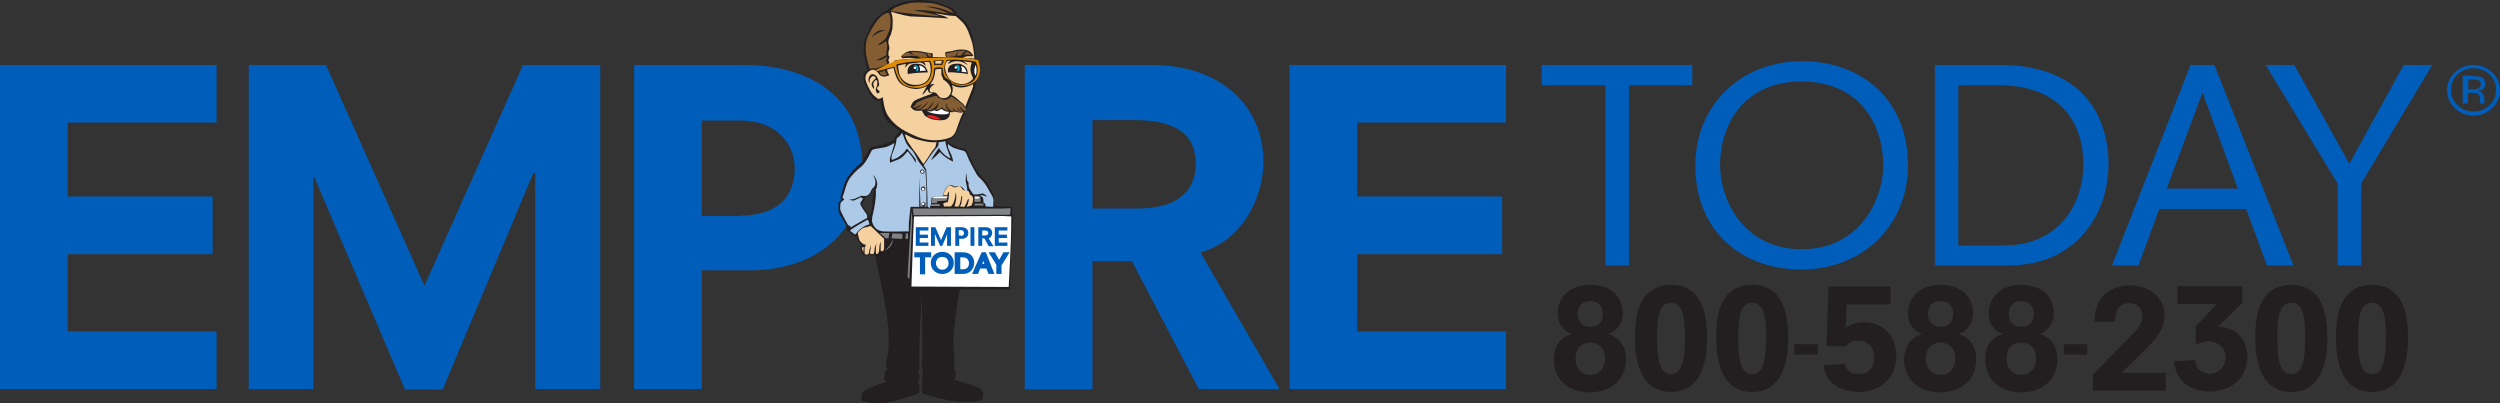 <svg version="1.1" xmlns="http://www.w3.org/2000/svg" xmlns:xlink="http://www.w3.org/1999/xlink" width="413.751" height="66.763" viewBox="0,0,413.751,66.763"><rect x="0" y="0" width="413.751" height="66.763" fill="#333333" stroke="none"/><g transform="translate(-33.124,-146.618)"><g data-paper-data="{&quot;isPaintingLayer&quot;:true}" fill-rule="nonzero" stroke-linecap="butt" stroke-linejoin="miter" stroke-miterlimit="10" stroke-dasharray="" stroke-dashoffset="0" style="mix-blend-mode: normal"><path d="M138.071,157.366h18.317c8.835,0 19.466,3.846 19.466,17.033c0,12.362 -9.625,16.964 -18.604,16.964h-7.973v19.643h-11.206zM155.526,182.297c7.399,0 9.123,-4.258 9.123,-7.83c0,-3.64 -2.586,-7.898 -9.051,-7.898h-6.321v15.797h6.249zM33.124,157.366h35.844v9.547h-24.638v12.225h23.992v9.547h-23.992v12.775h24.638v9.547h-35.844zM121.549,175.223h-0.144l-15.013,35.851h-6.249l-15.013,-35.164h-0.144v35.096h-10.703v-53.639h12.786l16.306,36.538l16.306,-36.538h12.786v53.639h-10.775v-35.783zM220.462,189.852h-6.537v21.222h-11.206v-53.708h20.975c11.78,0 18.533,7.074 18.533,16.003c0,5.632 -3.232,12.981 -10.416,15.041l13.073,22.596h-13.361zM221.396,181.129c7.686,0 9.625,-3.915 9.625,-7.349c0,-3.846 -1.939,-7.28 -9.985,-7.28h-7.111v14.629zM246.537,157.366h35.844v9.547h-24.638v12.225h23.992v9.547h-23.992v12.775h24.638v9.547h-35.844zM298.758,160.731h-10.487v-3.365h24.926v3.365h-10.487v29.807h-3.879v-29.807zM331.298,156.748c10.2,0 17.599,6.593 17.599,17.239c0,10.027 -7.614,17.239 -17.599,17.239c-10.2,0 -17.599,-6.593 -17.599,-17.239c0,-10.027 7.614,-17.239 17.599,-17.239zM331.298,160.113c-9.625,0 -13.504,7.143 -13.504,13.873c0,5.494 3.735,13.873 13.504,13.873c9.769,0 13.504,-8.379 13.504,-13.873c0,-6.731 -3.879,-13.873 -13.504,-13.873zM364.125,157.366c13.792,0 17.958,8.654 17.958,16.415c0,8.31 -5.387,16.758 -16.449,16.758h-12.283v-33.173zM357.23,187.242h7.614c8.835,0 13.073,-6.662 13.073,-13.461c0,-6.662 -3.663,-13.049 -14.007,-13.049h-6.68zM395.66,157.366h3.951l13.073,33.173h-4.382l-3.448,-9.341h-14.366l-3.448,9.341h-4.382zM397.671,162.036h-0.072l-5.89,15.797h11.78zM420.011,177.008l-11.924,-19.643h4.741l9.123,16.346l8.979,-16.346h4.741l-11.78,19.643v13.53h-3.879z" fill="#005db9" stroke="none" stroke-width="1"/><path d="M176.573,181.61c0.215,0.206 0.431,1.03 0.431,1.03c0,0 0.359,-1.099 0.431,-1.58c0.144,-0.481 0.072,-1.03 0.144,-1.923c0.144,-0.962 0.287,-1.374 0.287,-1.374c0,0 -0.215,0.137 -0.287,0.343c-0.072,0.137 -0.503,0.618 -0.575,0.824c-0.072,0.206 -0.79,0.343 -0.79,0.343c0,0 0.072,0.137 0,0.343c-0.072,0.206 -0.144,0.275 -0.144,0.275c0,0 -0.431,0.412 -0.215,0.755c0,0 0.431,0.824 0.718,0.962zM171.903,180.099l0.503,-0.412l-0.215,-0.343l0.575,-1.992c0.503,-1.992 3.017,-3.915 3.017,-3.915l1.365,-2.404c0,0 1.006,-0.206 2.083,-0.481c1.077,-0.275 1.868,-0.824 1.868,-0.824l0.072,-0.343c0,0 0.144,-0.275 0.431,-0.481c0.287,-0.275 0.359,-0.618 0.359,-0.618c0,0 -0.287,-0.206 -1.652,-1.305c-1.365,-1.168 -1.437,-3.777 -1.437,-3.777l-0.503,0.069c-0.503,0.069 -1.077,-0.618 -2.011,-2.541c-0.934,-1.923 0.359,-2.541 0.359,-2.541c0,0 -0.215,-0.755 -0.575,-2.404c-0.359,-1.648 0.144,-2.885 1.077,-4.808c0.934,-1.923 2.945,-2.816 2.945,-2.816c0,0 0.718,-0.893 3.376,-1.374c2.658,-0.481 4.741,0.137 6.393,0.824c1.652,0.618 1.508,1.442 1.508,1.442c0.503,0.206 1.868,1.168 2.442,3.022c0.575,1.854 0.718,4.19 0.718,4.19l0.359,0.069c0,0 0.503,1.236 0.431,2.129c-0.072,0.893 -0.862,1.786 -0.862,1.786c0,0 0.072,0.343 0,0.824c-0.072,0.481 -0.503,1.305 -0.79,1.992c-0.287,0.687 -0.431,1.099 -0.431,1.099l-0.431,0.893c0,0 -0.431,1.099 -0.718,1.786c-0.287,0.755 -0.79,1.786 -1.006,2.198c-0.287,0.481 -1.437,0.893 -1.437,0.893c0,0 0.646,0.481 1.006,0.618c0.359,0.137 0.79,0.412 1.077,0.481c0.287,0.069 0.862,0.137 1.077,0.206c0.215,0.069 0.287,0.481 0.431,0.755c0.144,0.206 0.575,1.236 1.006,2.06c0.431,0.824 1.293,1.923 1.724,2.266c0.431,0.412 0.646,0.962 1.293,2.129c0.646,1.168 0.287,2.266 0.287,2.266l2.945,0.137c0,0 0.144,0.549 0.072,0.893c0,0.343 0.144,0.755 0.144,0.755c0,0 -0.215,3.571 -0.287,5.7c-0.072,2.198 -0.215,6.319 -0.215,6.319h-8.189c0,0 0,-0.481 -0.359,1.374c-0.359,1.786 -0.503,3.571 -0.718,5.563c-0.215,1.992 0,3.365 0.072,3.983c0.072,0.549 -0.072,2.266 -0.072,2.266l0.287,0.137c0,0 -0.072,0.549 0,0.962c0.144,0.412 -0.215,0.549 -0.215,0.549v0.137c0,0 2.945,0.824 3.879,1.236c0.934,0.412 0.934,1.099 0.862,1.374c-0.072,0.275 -0.144,0.618 -0.144,0.618c0,0 0,0.412 -2.945,0.412c-2.873,0 -6.968,-1.374 -6.968,-1.374l-0.144,-0.962c0,0 0.072,-0.137 0.144,-0.481c0.072,-0.275 -0.072,-0.481 -0.072,-0.481l0.072,-1.374c0,0 0.072,-0.275 0.144,-0.481c0,-0.206 -0.215,-0.549 -0.215,-0.549c0,0 0,-1.236 0.072,-2.335c0,-1.099 -0.072,-9.89 -0.072,-9.89c0,0 -0.287,4.808 -0.359,7.349c0,2.473 -0.144,3.983 -0.072,4.602c0.072,0.618 -0.072,0.824 -0.144,1.03c-0.144,0.206 0.215,0.412 0.215,0.412l-0.072,1.099l-0.215,0.069c0,0 0.144,0.481 0.215,0.824c0.072,0.343 -0.072,1.099 -0.072,1.099c0,0 -2.442,0.962 -5.1,1.511c-2.658,0.549 -4.382,-0.343 -4.382,-0.343c0,0 -0.072,-0.549 0.072,-1.03c0.144,-0.549 1.077,-0.962 2.011,-1.305c0.862,-0.343 2.083,-0.755 2.083,-0.755l-0.431,-0.275l0.215,-1.648h0.359c0,0 -0.072,-0.275 -0.215,-0.481c-0.072,-0.206 0,-0.962 0.144,-1.648c0.144,-0.687 0.503,-2.06 0.072,-5.838c-0.431,-3.846 -2.083,-11.058 -2.083,-11.058c0,0 -0.287,0.069 -0.503,0.069c-0.215,0 -0.431,-0.206 -0.431,-0.206l-0.144,0.137c0,0 -0.215,0.137 -0.575,0.069c-0.287,0 -0.431,-0.412 -0.431,-0.412c0,0 -0.144,-0.069 -0.287,-0.549c-0.144,-0.481 0.215,-0.687 0.215,-0.687c0,0 -0.215,-0.137 -0.431,-0.481c-0.215,-0.275 -0.359,-0.549 -0.359,-0.755c0,-0.206 -0.072,-0.412 -0.072,-0.412l-0.359,0.137l-1.365,-1.099l0.144,-0.412c0,0 -0.934,-1.648 -1.293,-2.266c-0.287,-0.618 -0.072,-1.992 -0.144,-1.854z" fill="#231f20" stroke="none" stroke-width="1"/><path d="M181.888,159.083c0.359,0.824 1.149,2.06 2.873,1.786c1.652,-0.206 2.299,-0.893 2.514,-2.129c0.287,-1.236 -0.215,-2.06 -0.215,-2.06c0,0 -1.006,0.069 -2.658,0.137c-1.652,0.069 -2.945,0.481 -2.945,0.481c0,0 0.072,1.03 0.431,1.786M187.706,156.954v0.412h1.365l0.144,-0.412c0.072,-0.206 0.144,-0.343 0.144,-0.343c0,0 -1.077,-0.069 -1.796,0.069c0,0 0.072,0.069 0.144,0.275zM189.502,158.671c0.215,0.687 0.79,1.168 1.077,1.374c0.215,0.206 0.646,0.618 1.796,0.618c1.149,-0.069 2.083,-0.481 2.442,-1.648c0.359,-1.168 -0.215,-2.198 -0.215,-2.198c0,0 -1.077,-0.206 -2.299,-0.275c-1.221,-0.137 -2.514,0 -2.514,0c0,0 -0.215,0.549 -0.287,0.755c-0.072,0.206 -0.215,0.755 0,1.374zM179.661,157.366c0.503,-0.206 1.508,-0.687 1.508,-0.687c0,0 0.862,-0.206 2.227,-0.275c1.365,-0.069 2.73,-0.206 3.807,-0.206c1.149,0 2.299,-0.137 3.879,-0.069c1.58,0.069 1.796,0.069 2.801,0.206c0.934,0.137 1.149,0.206 1.149,0.206c0,0 0.359,1.305 0.287,1.854c-0.072,0.549 -0.287,1.374 -1.006,1.854c-0.718,0.481 -1.868,0.687 -2.514,0.549c-0.646,-0.137 -1.149,-0.412 -1.149,-0.412c0,0 -0.144,-0.412 -0.431,-0.549c-0.215,-0.137 -0.575,-0.275 -0.646,-0.412c-0.144,-0.137 -0.287,-0.481 -0.359,-0.824c-0.072,-0.343 -0.072,-0.755 -0.072,-0.755c0,0 -0.287,-0.069 -0.646,-0.069c-0.359,0 -0.79,0.137 -0.79,0.137c0,0 0,1.648 -0.718,2.404c-0.718,0.824 -2.083,1.03 -3.376,0.687c-1.293,-0.275 -1.796,-1.305 -2.011,-1.923c-0.287,-0.618 -0.431,-1.442 -0.431,-1.442l-2.873,0.755l-0.215,-0.206c0,0 1.006,-0.412 1.58,-0.824z" fill="#de8b05" stroke="none" stroke-width="1"/><path d="M194.602,157.366c0,0 0.144,0.412 0.144,0.893c0,0.481 -0.144,0.893 -0.144,0.893c0,0 -0.287,-0.412 -0.215,-0.755c-0.072,-0.343 0.215,-1.03 0.215,-1.03M193.094,158.602c0,0 -0.287,-0.069 -0.431,-0.069c-0.144,0 -0.431,-0.069 -0.431,-0.069c0,0 0.144,-0.275 0.072,-0.481l-0.144,-0.412c0,0 0.646,-0.069 0.934,1.03" fill="#ffffff" stroke="none" stroke-width="1"/><path d="M191.226,157.434h0.503c0,0 0.215,0.069 0.215,0.481c0,0.412 -0.215,0.481 -0.215,0.481h-0.287c0,0 0.215,-0.275 0.144,-0.481c0,-0.206 -0.359,-0.481 -0.359,-0.481" fill="#00b3e3" stroke="none" stroke-width="1"/><path d="M191.083,157.778c0,-0.069 0.144,-0.137 0.215,-0.206c0.072,0 0.215,0.137 0.215,0.206c0,0.137 -0.072,0.206 -0.215,0.206c-0.072,0 -0.215,-0.137 -0.215,-0.206M186.342,158.327c-0.575,-0.069 -1.006,0.069 -1.006,0.069c0,0 0.072,-0.137 0.072,-0.412c-0.072,-0.343 -0.215,-0.481 -0.215,-0.481c0,0 0.144,-0.069 0.287,0c0.215,0.069 0.215,0.069 0.503,0.275c0.287,0.206 0.359,0.549 0.359,0.549" fill="#ffffff" stroke="none" stroke-width="1"/><path d="M184.33,157.503c0,0 0.072,-0.069 0.287,-0.069c0.215,0 0.359,0.069 0.431,0.275c0.072,0.206 0.072,0.343 0.072,0.481c-0.072,0.137 -0.072,0.206 -0.072,0.206h-0.359c0,0 0.144,-0.206 0.144,-0.412c0,-0.206 -0.144,-0.412 -0.287,-0.412c-0.144,-0.069 -0.215,-0.069 -0.215,-0.069" fill="#00b3e3" stroke="none" stroke-width="1"/><path d="M184.33,157.847c0,-0.137 0.072,-0.206 0.215,-0.206c0.144,0 0.215,0.137 0.215,0.206c0,0.137 -0.072,0.206 -0.215,0.206c-0.144,0 -0.215,-0.137 -0.215,-0.206" fill="#ffffff" stroke="none" stroke-width="1"/><path d="M190.939,148.781c0,0 -0.287,-0.069 -0.503,-0.137c-0.287,-0.137 -0.79,-0.412 -1.868,-0.687c-1.149,-0.275 -2.299,-0.275 -2.299,-0.275c0,0 0.646,0.137 1.868,0.412c1.221,0.275 2.011,0.824 2.011,0.824c0,0 -0.215,-0.069 -0.718,-0.137c-0.503,-0.137 -1.508,-0.206 -2.73,-0.412c-1.221,-0.137 -2.37,-0.069 -2.37,-0.069c0,0 1.293,0.275 2.442,0.481c1.149,0.206 2.011,0.549 2.011,0.549c0,0 -0.862,-0.069 -1.796,-0.137c-0.934,-0.069 -2.945,-0.275 -4.597,-0.481c-1.724,-0.206 -1.868,-0.275 -1.868,-0.275c0,0 0.287,-0.206 0.431,-0.343c0.144,-0.137 0.359,-0.275 0.79,-0.412c0.431,-0.137 0.646,-0.275 1.58,-0.481c0.575,-0.137 1.58,-0.206 2.873,-0.137c1.293,0 1.939,0.206 3.232,0.687c1.293,0.412 1.508,1.03 1.508,1.03M179.661,151.597c0,0 -0.862,-0.069 -1.293,0.206c-0.431,0.275 -0.575,0.412 -0.718,0.618c-0.144,0.206 -0.215,0.343 -0.215,0.343c0,0 0.646,-0.549 1.149,-0.755c0.431,-0.206 1.077,-0.412 1.077,-0.412zM177.004,152.146c0.575,-1.168 1.293,-2.198 1.724,-2.61c0.431,-0.412 0.934,-0.755 1.437,-0.824c0,0 0.359,0.343 0.359,1.511c0,1.168 -0.287,1.58 -0.431,1.923c-0.144,0.343 -0.287,0.824 -0.575,1.03c-0.287,0.206 -1.149,0.893 -1.149,0.893c0,0 0.359,0 0.718,-0.206c0.359,-0.206 0.646,-0.481 0.646,-0.481c0,0 0.215,0.412 0.215,0.893c0,0.481 -0.144,0.893 -0.144,0.893c0,0 0.144,0.412 -0.072,0.618c-0.215,0.206 -1.652,0.824 -1.652,0.824c0,0 0.718,0 1.149,-0.206c0.431,-0.206 0.718,-0.481 0.718,-0.481c0,0 0,0.206 -0.072,0.412c-0.072,0.137 -0.215,0.412 -0.072,0.481c0.144,0.069 0.215,0.343 0,0.481c-0.215,0.137 -1.796,0.687 -1.796,0.687c0,0 -0.215,-0.069 -0.431,-0.069c-0.215,0 -0.503,0.137 -0.503,0.137c0,0 -0.503,-1.442 -0.646,-2.61c-0.072,-1.168 -0.072,-2.129 0.575,-3.297zM192.591,155.717c0,0 0.215,-0.206 0.287,-0.343c0.144,-0.137 0.359,-0.206 0.359,-0.206c0,0 0.359,0.275 0.503,0.343l0.215,0.206c0,0 -0.503,-0.069 -0.718,-0.069c-0.215,0 -0.646,0.069 -0.646,0.069M193.022,155.099c0,0 -0.503,-0.137 -1.221,-0.069c-0.718,0.069 -1.724,0.412 -2.083,0.412c0,0 -0.072,0.137 0,0.343c0.072,0.206 0.144,0.275 0.144,0.275l1.365,-0.137c0,0 0.215,-0.343 0.287,-0.481c0.072,-0.137 0.359,-0.275 0.359,-0.275c0,0 -0.215,0.206 -0.287,0.343c-0.072,0.206 -0.072,0.343 -0.072,0.343h0.144c0.215,0 0.575,-0.069 0.575,-0.069c0,0 0.144,-0.275 0.287,-0.412c0.144,-0.137 0.503,-0.275 0.503,-0.275M187.204,155.511l-0.718,-0.137c0,0 0.144,0.275 0.215,0.343c0.072,0.069 0.144,0.275 0.144,0.275h0.359v-0.481M185.48,156.198l1.149,-0.069c-0.072,-0.206 -0.215,-0.618 -0.503,-0.687c-0.359,-0.137 -1.221,-0.206 -1.221,-0.206l-1.149,-0.069c0,0 0.072,0 0.215,0.137c0.215,0.069 0.215,0.343 0.215,0.343c0,0 -0.431,-0.137 -0.646,-0.275c-0.144,-0.137 -0.287,0 -0.503,0.069c-0.215,0.069 -0.646,0.412 -0.646,0.412l0.072,0.137c0,0 0.287,0 0.646,-0.069c0.359,-0.069 0.575,-0.069 1.293,-0.069c0.718,0 1.077,0.343 1.077,0.343M179.589,158.259c0,0 -0.144,0 -0.431,0.206c-0.359,0 -0.431,0.137 -0.431,0.137c0,0 0.072,0.206 0.144,0.343c0.072,0.069 0.215,0.137 0.431,0.137c0.215,0 0.646,-0.069 0.646,-0.069c0,0 -0.072,-0.137 -0.215,-0.343c-0.144,-0.206 -0.144,-0.412 -0.144,-0.412M184.546,164.096c0.072,-0.137 0,-0.412 0.718,-0.687c0.718,-0.343 1.006,-0.481 1.796,-0.687c0.79,-0.206 1.149,-0.343 1.221,-0.137c0.072,0.137 0.215,0.275 0.215,0.275l0.144,-0.069c0,0 0.287,0.275 0.862,0.343c0.575,0 1.077,-0.549 1.077,-0.549c0,0 0.359,0.206 0.718,0.481c0.359,0.275 0.862,0.549 1.221,0.962c0.359,0.412 0.575,0.755 0.575,0.755c-0.287,0.206 -0.215,0.206 -0.646,0c-0.215,-0.137 -0.359,-0.481 -0.359,-0.481c0,0 -0.215,0.206 0.072,0.481c0.287,0.343 0.503,0.343 0.503,0.343h-0.215c-0.215,0 -0.144,0 -0.431,-0.137c-0.287,-0.137 -0.359,-0.618 -0.359,-0.618c0,0 -0.144,0.206 0,0.412c0.144,0.206 0.503,0.343 0.503,0.343h-0.215c-0.215,0 -0.287,0 -0.575,-0.137c-0.287,-0.137 -0.575,-0.481 -0.575,-0.481c0,0 0,0.069 0.072,0.275c0.144,0.206 0.287,0.343 0.287,0.343c0,0 -0.144,0 -0.359,-0.069c-0.215,0 -0.359,-0.206 -0.646,-0.412c-0.287,-0.206 -0.431,-0.893 -0.431,-0.893c0,0 -0.072,0.069 -0.072,0.206c0,0.069 0,0.206 0.144,0.481c0.072,0.343 0.503,0.618 0.503,0.618l-0.215,-0.069c-0.215,-0.069 -0.431,-0.137 -0.646,-0.275c-0.287,-0.137 -0.431,-0.343 -0.431,-0.343c0,0 -0.144,0.137 -0.431,0.343c-0.287,0.137 -0.718,0.069 -0.718,0.069c0,0 0.287,-0.206 0.431,-0.481c0.144,-0.275 0.144,-0.824 0.144,-0.824c0,0 -0.144,0.343 -0.287,0.618c-0.215,0.206 -0.287,0.343 -0.718,0.618c-0.431,0.275 -0.934,0.137 -0.934,0.137c0,0 0.359,-0.137 0.718,-0.549c0.359,-0.481 0.431,-0.962 0.431,-0.962c0,0 -0.359,0.549 -0.575,0.824c-0.215,0.275 -0.503,0.481 -0.79,0.549c-0.359,0.137 -0.79,0 -0.79,0c0,0 0.287,-0.137 0.718,-0.549c0.431,-0.412 0.503,-0.755 0.503,-0.755c0,0 -0.144,0.206 -0.287,0.343c-0.144,0.137 -0.431,0.412 -0.646,0.549c-0.144,0.206 -0.215,0.275 -0.575,0.343c-0.359,0.069 -0.503,0 -0.503,0c0,0 0.359,-0.206 0.575,-0.343c0.215,-0.069 0.503,-0.481 0.503,-0.481c0,0 -0.144,0.137 -0.503,0.275c-0.359,0.137 -0.646,0.343 -0.646,0.343c-0.431,-0.069 -0.431,-0.206 -0.431,-0.206c0,0 0.072,-0.069 0.359,-0.137z" fill="#845d32" stroke="none" stroke-width="1"/><path d="M190.149,165.127v0.206c-0.072,0.069 -0.144,0.275 -1.437,0.206c-1.293,-0.069 -2.155,-0.481 -2.155,-0.481h0.575c0.287,0 0.575,-0.206 0.575,-0.206c0,0 0.072,0.069 0.359,0.137c0.287,0.069 0.862,-0.343 0.862,-0.343c0,0 0.072,0.069 0.431,0.275c0.359,0.206 0.79,0.206 0.79,0.206" fill="#ffffff" stroke="none" stroke-width="1"/><path d="M188.784,166.363c0,0 -0.431,0.069 -1.365,-0.137c-0.934,-0.206 -0.862,-0.549 -0.862,-0.549h0.431c0.359,0 0.503,0 1.006,0.206c0.503,0.137 0.79,0.481 0.79,0.481" fill="#ed1c24" stroke="none" stroke-width="1"/><path d="M185.551,175.017c0,-0.137 0.144,-0.206 0.215,-0.206c0.144,0 0.215,0.069 0.215,0.206c0,0.137 -0.072,0.206 -0.215,0.206c-0.144,0 -0.215,-0.069 -0.215,-0.206M185.695,177.901c0,-0.137 0.072,-0.275 0.215,-0.206c0.072,0 0.215,0.069 0.215,0.206c0,0.137 -0.072,0.206 -0.215,0.206c-0.144,0 -0.215,-0.069 -0.215,-0.206M185.695,180.374c0,-0.069 0.144,-0.206 0.215,-0.206c0.144,0 0.215,0.069 0.215,0.206c0,0.137 -0.072,0.206 -0.215,0.206c-0.144,0 -0.215,-0.069 -0.215,-0.206" fill="#ffffff" stroke="none" stroke-width="1"/><path d="M195.392,180.03h-1.006v-1.03c0,0 0.503,0 0.718,0.069c0.215,0.069 0.287,0.206 0.287,0.412c0.072,0.206 0,0.549 0,0.549M189.933,179.069c0,0 -0.072,0.549 -0.144,0.687l-0.072,0.069c0,0 -0.934,0.069 -1.149,0.069c-0.215,0 -0.287,-0.069 -0.359,0.137c0,0.137 -0.072,0.206 -0.072,0.206h-0.862v-0.549c0,-0.275 0,-0.549 0.431,-0.618h2.227" fill="#808285" stroke="none" stroke-width="1"/><path d="M189.718,179.412h-1.652c-0.287,0 -0.503,0 -0.503,-0.137c0,-0.137 0.287,-0.137 0.503,-0.137h1.868l-0.072,0.206h-0.144M194.459,179.206h0.575c0.215,0 0.215,0.069 0.215,0.137c0,0.069 -0.072,0.069 -0.287,0.137h-0.503v-0.275" fill="#ffffff" stroke="none" stroke-width="1"/><path d="M188.64,180.717c0,0 0.144,-0.343 -0.215,-0.343c-0.287,0 -1.365,0.069 -1.365,0.069v0.275h1.58M195.895,180.648c0,0 0.072,-0.343 -0.144,-0.343h-1.149c-0.072,0 -0.215,0 -0.215,0.137v0.206h1.508M200.349,181.061c0,0 0.072,0.343 0,0.618c-0.072,0.275 0,0.481 0,0.481l-16.018,0.069l-0.144,-1.099h15.013M183.971,181.473l0.144,1.442l-0.503,9.89l-0.287,-0.343l0.646,-10.989M183.397,185.25v0.893h-0.431l0.072,-0.893h0.359M182.463,185.319v0.824l-1.796,-0.069l0.144,-0.824l1.652,0.069M180.308,185.181l-0.144,0.893h-0.431l-1.006,-0.893h1.58M180.882,186.28c0,0 -0.431,1.099 -1.293,1.786c0,0 0.575,-0.206 0.934,-0.755c0.431,-0.618 0.359,-1.03 0.359,-1.03" fill="#808285" stroke="none" stroke-width="1"/><path d="M200.493,182.434c0,0 0,3.159 -0.144,5.975c-0.144,2.816 -0.287,5.7 -0.287,5.7l-16.09,-0.069c0,0 0.215,-6.456 0.287,-8.585c0.072,-2.129 0.144,-3.022 0.144,-3.022l14.582,-0.069" fill="#ffffff" stroke="none" stroke-width="1"/><path d="M176.716,182.984c0,0 0.144,0.137 0.215,0.412c0.072,0.275 0.072,0.343 0.072,0.343c0,0 -0.646,0.206 -1.077,0.481c-0.359,0.275 -0.575,0.412 -0.862,0.755c-0.287,0.343 -0.431,0.481 -0.431,0.481l-0.862,-0.687c0,0 0.934,-0.687 1.58,-1.03c0.646,-0.343 0.934,-0.549 1.077,-0.618l0.287,-0.137" fill="#acc9e8" stroke="none" stroke-width="1"/><path d="M186.485,180.786h-1.006l-0.215,-4.739v4.808h-1.437c0,0 -0.144,0.962 -0.215,1.923c-0.144,0.962 -0.072,2.129 -0.072,2.129c0,0 -3.807,0.069 -4.31,0c-0.503,-0.069 -1.006,-0.275 -1.221,-0.549c-0.287,-0.343 -0.575,-0.755 -0.575,-1.374c0,-0.549 0.359,-1.511 0.503,-2.747c0.215,-1.236 0.144,-2.335 0.144,-2.335c0,0 0.144,0.069 0.215,-0.755c0.072,-0.824 -0.646,-1.58 -0.646,-1.58l0.144,0.412c0.144,0.275 0.215,0.412 0.215,0.824c0,0.343 -0.144,0.755 -0.359,0.893c-0.215,0.137 -0.215,0.206 -0.359,0.481c-0.144,0.275 -0.287,0.687 -0.718,0.824c-0.431,0.137 -0.862,0 -0.862,0l-1.221,0.549l-0.862,0.137l0.79,0.137l1.149,-0.549c0,0 0.144,0 0.287,0.137c0.144,0.137 -0.072,0.412 -0.215,0.549c-0.144,0.206 -0.144,0.275 -0.072,0.618c0.144,0.275 0.575,0.962 0.862,1.305c0.287,0.343 0.215,0.824 0.215,0.824c0,0 -0.503,0.206 -1.365,0.755c-0.934,0.481 -1.365,0.824 -1.365,0.824l-0.072,-0.275l-0.359,-0.137c0,0 -1.006,-1.786 -1.221,-2.335c-0.215,-0.549 0,-1.374 0,-1.374l0.575,-0.549l-0.287,-0.343l0.287,-0.824c0.215,-0.618 0.287,-1.236 0.79,-2.129c0.575,-0.893 1.508,-1.717 1.796,-1.923c0.287,-0.206 0.646,-0.618 0.862,-0.893c0.215,-0.275 0.934,-1.58 1.077,-1.923c0.144,-0.343 0.934,-0.343 2.011,-0.549c1.077,-0.206 1.724,-0.755 1.724,-0.755v0.206c0,0.206 -0.144,0.481 -0.215,0.824c-0.072,0.343 -0.287,0.893 -0.431,1.374c-0.144,0.481 0,0.893 0,0.893c0,0 0.072,-0.069 0.215,-0.137c0.072,0 0.503,-0.206 1.077,-0.412c0.575,-0.206 0.934,-0.618 1.293,-1.03c0.359,-0.481 0.287,-0.275 0.431,-0.206c0.072,0.069 0.287,0.343 0.646,0.824l0.575,0.962v-0.412c0,-0.275 -0.287,-0.481 -0.575,-0.893c-0.287,-0.412 -0.718,-0.824 -0.79,-0.962c-0.144,-0.137 -0.215,0 -0.287,0.137c-0.072,0.206 -0.431,0.549 -0.934,0.962c-0.503,0.412 -1.365,0.687 -1.365,0.687c0,0 -0.072,-0.137 -0.072,-0.412c0,-0.343 0.215,-0.824 0.503,-1.58c0.287,-0.755 0.359,-1.58 0.359,-1.58c0,0 0.072,-0.069 0.431,-0.343c0.359,-0.343 0.431,-0.618 0.431,-0.618c0,0 0.287,0.549 0.503,1.236c0.215,0.687 0.646,1.168 1.077,1.58c0.431,0.412 0.862,1.374 1.149,1.923c0.359,0.481 1.149,1.511 1.149,1.511c0,0 0.072,0.824 0.144,2.06c0.072,1.305 0,3.915 0.072,3.915zM185.767,175.36c0.215,0 0.359,-0.137 0.359,-0.343c0,-0.206 -0.144,-0.343 -0.359,-0.343c-0.215,0 -0.359,0.137 -0.359,0.343c0,0.206 0.215,0.343 0.359,0.343zM185.551,177.833c0,0.206 0.144,0.343 0.359,0.343c0.215,0 0.359,-0.137 0.359,-0.343c0,-0.206 -0.144,-0.343 -0.359,-0.343c-0.215,0 -0.359,0.206 -0.359,0.343zM186.342,180.442c0,-0.206 -0.144,-0.343 -0.359,-0.343c-0.215,0 -0.359,0.137 -0.359,0.343c0,0.206 0.144,0.343 0.359,0.343c0.144,0 0.359,-0.206 0.359,-0.343z" fill="#acc9e8" stroke="none" stroke-width="1"/><path d="M186.629,180.786c0,0 0,-1.786 -0.072,-3.228c-0.072,-1.374 -0.144,-2.885 -0.144,-2.885l-0.431,-0.687c0,0 1.006,-1.442 1.508,-2.129c0.503,-0.687 0.934,-0.962 0.934,-1.236c0,-0.275 0.072,-0.481 0.072,-0.481c0,0 0.287,0 0.575,-0.069c0.287,0 0.503,-0.137 0.503,-0.137c0,0 0.072,0.618 0.287,1.236c0.215,0.618 0.431,1.236 0.503,1.374c0.072,0.206 0.072,0.275 0.072,0.275c0,0 -0.646,-0.206 -1.149,-0.755c-0.503,-0.481 -0.646,-0.755 -0.646,-0.824c-0.072,-0.069 -0.144,-0.206 -0.215,0c-0.144,0.206 -0.503,0.687 -0.718,1.03c-0.215,0.275 -0.503,0.893 -0.503,0.893c0,0 0.575,-0.481 0.934,-0.824c0.287,-0.343 0.575,-0.549 0.575,-0.549c0,0 0.287,0.412 0.862,0.824c0.575,0.412 1.293,0.755 1.293,0.755c0,0 -0.072,-0.618 -0.287,-1.099c-0.215,-0.412 -0.431,-0.962 -0.503,-1.099c-0.072,-0.206 -0.072,-0.275 -0.072,-0.481v-0.275c0,0 0.431,0.481 1.006,0.687c0.575,0.206 1.006,0.343 1.365,0.412c0.359,0.069 0.575,0.206 0.718,0.618c0.144,0.412 0.575,1.374 1.077,2.266c0.503,0.893 0.646,1.305 1.077,1.648c0.431,0.412 0.862,0.893 1.149,1.374c0.287,0.481 0.718,1.305 0.862,1.511c0.144,0.206 0.287,0.618 0.287,0.893c0,0.275 -0.072,1.03 -0.072,1.03l-1.221,-0.069c0,0 -0.072,-0.206 -0.072,-0.343c0,-0.137 -0.072,-0.206 -0.144,-0.206c-0.072,-0.069 -0.144,-0.069 -0.144,-0.069c0,0 0,-0.755 -0.144,-0.893c-0.144,-0.137 -0.503,-0.275 -0.503,-0.275c0,0 0.144,-0.069 0.359,-0.069c0.215,0 0.359,0.069 0.503,0.137c0.144,0.069 0.359,0.069 0.359,0.069c0,0 -0.503,-0.549 -0.79,-0.481c-0.287,0.069 -0.646,0.137 -0.718,0.137h-0.431c-0.431,0.069 -0.359,-0.069 -0.503,-0.275c-0.144,-0.206 -0.503,-0.618 -0.575,-1.03c-0.072,-0.412 0,-0.687 -0.072,-0.755c-0.072,-0.137 -0.144,0.069 -0.215,-0.481c-0.072,-0.549 -0.144,-1.03 -0.144,-1.03c0,0 -0.072,0.755 -0.072,1.305c0.072,0.549 0.215,0.893 0.215,1.099c0,0.206 0.072,0.618 0.072,0.618c0,0 -0.359,0.137 -0.575,-0.275c-0.575,-0.824 -1.006,-0.549 -1.365,-0.481c-0.287,0.069 -0.431,-0.206 -0.718,-0.206c-1.077,-0.069 -1.437,1.854 -1.437,1.854h-1.149c0,0 -0.79,-0.069 -0.79,0.549v0.824c0,0 -0.144,0.069 -0.144,0.206v0.275h-0.072v0.069l-0.359,-0.275" fill="#acc9e8" stroke="none" stroke-width="1"/><path d="M194.387,156.336c0,0 -0.646,-0.137 -1.077,-0.069c-0.359,-0.069 -0.862,-0.137 -0.862,-0.137c0,0 0.646,-0.206 0.79,-0.206h0.79c0.287,0 0.144,-0.137 0.072,-0.275c-0.072,-0.137 -0.144,-0.206 -0.431,-0.481c-0.287,-0.206 -0.718,-0.343 -1.365,-0.343c-0.646,-0.069 -1.437,0.206 -1.796,0.275c-0.359,0.069 -0.934,0.137 -0.934,0.137v0.481c0,0.137 0.144,0.343 0.144,0.343h-2.227v-0.618c0,0 -0.072,0 -0.575,-0.069c-0.503,-0.069 -0.503,-0.069 -1.149,-0.206c-0.575,-0.137 -0.862,-0.069 -1.58,-0.137c-0.718,0 -1.077,0.206 -1.365,0.412c-0.287,0.206 -0.575,0.481 -0.575,0.481l0.215,0.343c0,0 0.646,-0.069 1.149,-0.069c0.575,0 1.221,0.137 1.221,0.137c0,0 -1.006,0 -1.796,0.069c-0.862,0.069 -1.796,0.206 -1.796,0.206c0,0 -0.215,0.206 -0.431,0.343l-0.575,0.275c0,0 0.072,-0.206 0.072,-0.343c0,-0.137 -0.144,-0.069 -0.144,-0.206c-0.072,-0.069 0.072,-0.275 0.144,-0.549c0.072,-0.275 -0.144,-0.275 -0.144,-0.275v-0.618l0.072,-0.275c0.144,-0.275 0.072,-0.618 -0.072,-1.168c-0.072,-0.549 0.144,-0.893 0.215,-1.099c0.144,-0.206 0.287,-0.618 0.431,-1.305c0.072,-0.687 0.072,-1.648 0,-1.992c-0.072,-0.343 -0.215,-0.824 -0.215,-0.824c0,0 2.083,0.618 3.161,0.755c1.077,0.069 2.083,0.069 3.089,0.137c1.006,0.069 3.232,0.206 3.232,0.206c0,0 -0.359,-0.275 -0.79,-0.412c-0.431,-0.137 -1.437,-0.412 -1.437,-0.412c0,0 0.79,0.069 1.149,0.137c0.359,0.069 0.575,0.137 1.221,0.206c0.646,0.069 1.077,0.069 1.077,0.069c0,0 0.718,0.618 1.365,1.305c0.575,0.755 0.79,1.442 1.221,2.679c0.431,1.236 0.503,3.091 0.503,3.091" fill="#f4d19f" stroke="none" stroke-width="1"/><path d="M189.071,156.748c0,0 -0.287,0 -0.503,-0.069c-0.215,0 -0.646,0.069 -0.646,0.069v0.412h1.006c0,0 -0.072,-0.069 0,-0.206c0.072,-0.069 0.144,-0.206 0.144,-0.206M190.005,158.602c0,0 0.646,-0.069 1.652,0.069c0.934,0.069 1.077,0.069 1.293,0.137c0.215,0.069 0.359,0.069 0.359,0.069c0,0 0,-1.03 -0.646,-1.374c-0.646,-0.412 -0.862,-0.343 -1.149,-0.343c-0.287,0 -0.646,0 -1.006,0.206c-0.359,0.206 -0.503,0.687 -0.503,0.755v0.481M189.502,157.778c0.072,-0.549 0.215,-1.099 0.646,-1.099h0.503c0,0 -0.215,0 -0.359,0.137c-0.144,0.069 -0.215,0.206 -0.215,0.275v0.137c0,0 0.503,-0.481 1.365,-0.481c0.862,0 1.508,0.343 1.796,0.687c0,0 -0.072,-0.275 -0.287,-0.412c-0.215,-0.137 -0.359,-0.275 -0.359,-0.275c0,0 0.646,0.137 0.934,0.137c0.287,0.069 0.431,0.069 0.431,0.069c0,0 -0.287,0.755 -0.215,1.305c0.072,0.549 0.144,0.687 0.215,0.824c0.072,0.069 0.072,0.206 0.144,0.343l0.072,0.206c0,0 -0.575,0.824 -1.652,0.893c-1.077,0.069 -2.011,-0.481 -2.37,-0.962c-0.359,-0.481 -0.575,-1.168 -0.646,-1.786zM183.325,158.465c0,0.343 0.072,0.412 0.072,0.412c0,0 0.718,-0.137 1.652,-0.206c0.934,-0.069 1.652,-0.069 1.652,-0.069c0,0 -0.215,-0.824 -0.646,-1.099c-0.431,-0.275 -0.862,-0.343 -1.221,-0.343c-0.431,0 -0.862,0.069 -1.149,0.343c-0.287,0.275 -0.359,0.618 -0.359,0.962M182.463,157.297c0.359,-0.069 0.646,-0.069 0.646,-0.069c0,0 -0.072,0.069 -0.144,0.275c-0.072,0.206 -0.072,0.343 -0.072,0.343c0,0 0.215,-0.275 0.431,-0.481c0.215,-0.137 0.287,-0.206 0.287,-0.206c0,0 0.646,-0.069 1.077,-0.137c0.359,-0.069 0.718,-0.069 0.718,-0.069c0,0 0.359,0.069 0.503,0.206c0.144,0.069 0.359,0.343 0.359,0.343c0,0 0.072,-0.275 -0.072,-0.412c-0.072,-0.137 -0.215,-0.206 -0.215,-0.206h0.934c0,0 0.503,1.099 0.072,2.335c-0.431,1.236 -1.58,1.511 -2.658,1.442c-1.077,-0.069 -2.227,-0.824 -2.442,-2.129l-0.144,-1.03c0,0 0.503,-0.137 0.718,-0.206zM188.928,158.053v0.962c0.072,0.206 0.287,0.618 0.287,0.618l-0.072,0.069c0,0 0.503,0.343 0.718,0.549c0.215,0.206 0.503,0.549 0.646,1.099c0.144,0.549 -0.215,1.03 -0.503,1.305c-0.287,0.206 -1.149,0.412 -1.58,-0.206c-0.431,-0.618 -0.575,-0.481 -0.718,-0.549c-0.072,-0.069 -0.503,0.069 -0.503,0.069l-0.144,-0.206c-0.215,-0.343 0.072,-0.687 0.287,-0.893c0.287,-0.275 0.503,-0.275 0.503,-0.275c0,0 -0.215,-0.069 -0.359,-0.069c-0.144,0 -0.431,0.137 -0.431,0.137c0,0 0.359,-0.549 0.575,-1.03c0.215,-0.481 0.287,-1.511 0.287,-1.511c0,0 0.215,-0.069 0.503,-0.069c0.287,-0.069 0.503,0 0.503,0M190.795,161.487c0.072,-0.343 -0.144,-0.824 -0.144,-0.824c0,0 0.79,0.549 1.868,0.412c1.077,-0.137 1.652,-0.549 1.652,-0.549v0.275c0,0.206 -0.072,0.412 -0.215,0.755c-0.144,0.412 -0.359,0.893 -0.575,1.442c-0.215,0.549 -0.503,1.305 -0.503,1.305l-0.287,-0.412c-0.144,-0.206 -0.215,-0.137 -0.862,-0.755c-0.575,-0.549 -1.149,-0.824 -1.149,-0.824c0,0 0.215,-0.481 0.215,-0.824z" fill="#f4d19f" stroke="none" stroke-width="1"/><path d="M177.004,160.456c0,0 0,-0.343 0.072,-0.618c0,-0.206 0.144,-0.343 0.359,-0.549c0.215,-0.206 0.431,0 0.575,0.137c0.144,0.137 -0.072,0.275 -0.215,0.412c-0.144,0.137 -0.287,0.275 -0.359,0.481c-0.144,0.206 -0.072,0.549 0.215,0.893c0.287,0.343 0.072,-0.412 0,-0.618c-0.072,-0.275 0.215,-0.549 0.359,-0.687c0.144,-0.137 0.215,0 0.287,0.137c0.072,0.206 0,0.481 0,0.618c0,0.137 -0.144,0.412 -0.215,0.618c-0.072,0.206 0.072,0.481 0.144,0.687c0.072,0.206 0.287,0.069 0.431,-0.069c0.144,-0.137 -0.072,-0.275 -0.287,-0.481c-0.287,-0.206 0,-0.343 0.144,-0.549c0.215,-0.206 0.072,-0.343 0,-0.962c-0.144,-0.549 -0.431,-0.824 -0.718,-0.962c-0.287,-0.137 -0.646,-0.069 -0.862,0.481c-0.215,0.481 0.072,1.03 0.072,1.03M177.363,158.19c0.718,-0.206 1.149,0.618 1.293,0.755c0.144,0.206 0.287,0.275 0.646,0.343c0.359,0.069 1.006,-0.206 1.006,-0.206l-0.287,-0.549c-0.072,-0.206 -0.072,-0.412 -0.072,-0.412l1.077,-0.275c0,0 0.144,1.099 0.718,2.06c0.575,0.962 1.868,1.374 2.945,1.442c1.006,0 1.868,-0.481 1.868,-0.481c0,0 -0.215,0.343 -0.287,0.412c0,0.137 -0.072,0.275 -0.215,0.412c-0.144,0.206 -0.287,0.618 -0.287,0.618c0,0 0.287,-0.206 0.503,-0.481c0.144,-0.275 0.431,-0.412 0.431,-0.412c0,0 0,0.206 0.072,0.343c0,0.206 0.646,0.343 0.646,0.343c0,0 -2.299,0.824 -2.801,1.099c-0.575,0.275 -0.79,1.168 -0.79,1.168l0.215,0.137c0.072,0.069 0.072,0.137 0.072,0.137c0,0 0.215,0.206 0.503,0.275c0.287,0.069 1.077,0 1.077,0c0,0 0.287,0.549 0.431,0.755c0.144,0.206 0.718,0.481 1.006,0.618c0.359,0.137 1.939,0.412 2.586,0.069c0.718,-0.343 0.646,-1.236 0.646,-1.236c0,0 0.072,0.069 0.215,0.069c0.144,0 0.359,0 0.503,-0.069c0.215,-0.069 0.287,0 0.431,0.069c0.144,0 0.287,0 0.503,0.069c0.215,0.069 0.575,-0.137 0.575,-0.137l-0.215,0.412c-0.144,0.275 -0.287,0.687 -0.503,1.236c-0.215,0.549 -0.359,1.099 -0.575,1.58c-0.144,0.481 -0.646,0.893 -0.79,0.962c-0.144,0.069 -2.586,1.168 -5.603,-0.069c-3.017,-1.236 -3.951,-2.266 -4.741,-3.365c-0.79,-1.03 -0.934,-3.228 -0.934,-3.228c0,0 0,0.137 -0.431,0.275c-0.431,0.137 -0.503,-0.069 -0.934,-0.412c-0.431,-0.343 -0.934,-1.168 -1.365,-2.266c-0.431,-1.099 0.144,-1.786 0.862,-2.06z" fill="#f4d19f" stroke="none" stroke-width="1"/><path d="M188.137,170.14c0,0 -0.934,0.137 -2.227,-0.206c-1.293,-0.275 -1.652,-0.412 -2.155,-0.687c-0.503,-0.275 -0.862,-0.412 -0.862,-0.412c0,0 0.072,0.618 0.503,1.305c0.431,0.687 0.862,1.236 1.437,1.992c0.503,0.755 0.718,1.099 0.934,1.374l0.215,0.275c0,0 0.215,-0.412 0.646,-0.962c0.359,-0.549 0.575,-0.962 0.862,-1.305c0.287,-0.343 0.431,-0.481 0.503,-0.755c0,-0.206 0.144,-0.618 0.144,-0.618M177.219,184.014l2.227,2.129v1.511c0,0.412 -0.215,0.549 -0.359,0.549c-0.144,0 -0.215,-0.137 -0.215,-0.137v-1.442c0,0 -0.215,0.481 -0.215,0.962c0,0.481 -0.072,0.893 -0.287,1.03c-0.215,0.137 -0.287,0 -0.287,-0.275v-0.687c0,-0.137 0.072,-0.755 0.072,-0.755l-0.287,0.824c0,0.275 0,0.962 -0.359,0.962c-0.359,0 -0.431,-0.206 -0.431,-0.206c0,0 0.072,-0.412 0.144,-0.687c0,-0.206 0.072,-0.687 0.072,-0.687c0,0 -0.144,0.412 -0.287,0.893c-0.072,0.481 -0.072,0.755 -0.431,0.755c-0.359,0 -0.359,-0.206 -0.359,-0.206v-0.962l0.072,-0.206h0.144l-0.144,-0.343l-0.144,0.069c0,0 -0.575,-0.343 -0.79,-0.755c-0.144,-0.481 -0.287,-1.168 -0.287,-1.168c0,0 0.287,-0.481 0.862,-0.824c0.718,-0.206 1.293,-0.343 1.293,-0.343" fill="#f4d19f" stroke="none" stroke-width="1"/><path d="M175.998,188.341c0,0 -0.215,-0.412 -0.215,-0.618c-0.072,-0.275 0.287,-0.206 0.287,-0.206l-0.072,0.824M193.884,180.648l-0.79,0.206c0,0 0.215,-0.412 0.287,-0.755c0.144,-0.412 0,-0.618 0,-0.618c0,0 -0.215,0.412 -0.287,0.687l-0.359,0.687l-0.718,-0.069c0,0 0,-0.069 0.072,-0.206c0.144,-0.206 0.144,-0.275 0.215,-0.824c0.144,-0.549 0,-0.755 0,-0.755l-0.072,0.137c0,0.137 -0.072,0.549 -0.144,0.824c-0.072,0.275 -0.287,0.824 -0.287,0.824h-0.718c0,0 0.215,-0.618 0.287,-1.236c0.072,-0.618 -0.072,-1.099 -0.072,-1.099c0,0 -0.072,0.412 -0.072,0.618c0,0.206 -0.072,0.412 -0.215,0.893c-0.144,0.481 -0.503,0.824 -0.503,0.824h-1.149l-0.144,-0.481l0.287,-0.137c0.144,-0.069 0.431,-0.069 0.431,-0.069c0,0 0.144,-0.275 0.215,-0.893c0.072,-0.618 0,-0.893 0,-0.893l-0.144,0.275c-0.072,0.137 -0.072,0.343 -0.072,0.343h-0.718c0,0 0,-0.069 0.144,-0.481c0.144,-0.343 0.359,-0.687 0.646,-0.962c0.287,-0.275 0.718,-0.069 0.79,0c0.072,0.069 0.287,0.275 0.79,0c0.503,-0.275 0.646,0.206 0.79,0.412c0.144,0.206 0.359,0.275 0.718,0.275c0.431,0 0.503,0.343 0.503,0.481c0,0.206 0.215,0.275 0.359,0.343c0.072,0.069 0.215,0.206 0.215,0.687c0,0.481 -0.287,0.962 -0.287,0.962" fill="#f4d19f" stroke="none" stroke-width="1"/><path d="M184.69,184.22h2.083v0.549h-1.437v0.687h1.365v0.549h-1.365v0.755h1.437v0.549h-2.083zM189.933,185.25l-0.862,2.06h-0.359l-0.862,-1.992v1.992h-0.646v-3.091h0.718l0.934,2.129l0.934,-2.129h0.718v3.091h-0.646v-2.06zM191.154,184.22h1.077c0.503,0 1.149,0.206 1.149,0.962c0,0.687 -0.575,0.962 -1.077,0.962h-0.431v1.168h-0.646v-3.091zM192.16,185.662c0.431,0 0.503,-0.275 0.503,-0.481c0,-0.206 -0.144,-0.481 -0.503,-0.481h-0.359v0.893h0.359zM193.74,184.22h0.646v3.091h-0.646zM196.039,186.074h-0.359v1.236h-0.646v-3.091h1.221c0.718,0 1.077,0.412 1.077,0.962c0,0.343 -0.215,0.755 -0.575,0.893l0.79,1.305h-0.79zM196.111,185.593c0.431,0 0.575,-0.206 0.575,-0.412c0,-0.206 -0.144,-0.412 -0.575,-0.412h-0.431v0.824zM197.763,184.22h2.083v0.549h-1.437v0.687h1.365v0.549h-1.365v0.755h1.437v0.549h-2.083z" fill="#005db9" stroke="none" stroke-width="1"/><path d="M185.695,188.959h-1.006v-0.343h2.299v0.343h-1.006v2.816h-0.359v-2.816zM189.071,188.547c0.934,0 1.652,0.618 1.652,1.58c0,0.962 -0.718,1.58 -1.652,1.58c-0.934,0 -1.652,-0.618 -1.652,-1.58c0,-0.893 0.718,-1.58 1.652,-1.58zM189.071,188.89c-0.934,0 -1.293,0.687 -1.293,1.305c0,0.481 0.359,1.305 1.293,1.305c0.934,0 1.293,-0.755 1.293,-1.305c0,-0.618 -0.359,-1.305 -1.293,-1.305zM192.447,188.615c1.293,0 1.652,0.824 1.652,1.511c0,0.755 -0.503,1.58 -1.58,1.58h-1.149v-3.091zM191.801,191.431h0.718c0.862,0 1.221,-0.618 1.221,-1.236c0,-0.618 -0.359,-1.236 -1.293,-1.236h-0.646zM195.752,188.615h0.359l1.221,3.091h-0.431l-0.359,-0.893h-1.365l-0.359,0.893h-0.431zM195.895,189.096v0l-0.575,1.442h1.077zM198.338,190.47l-1.149,-1.854h0.431l0.862,1.511l0.862,-1.511h0.431l-1.149,1.854v1.236h-0.359v-1.236z" fill="#005db9" stroke="#005db9" stroke-width="0.5"/><path d="M293.227,201.871c-1.365,-0.481 -2.299,-1.648 -2.299,-3.365c0,-2.679 1.939,-4.739 5.387,-4.739c3.448,0 5.387,1.992 5.387,4.739c0,1.717 -1.006,2.885 -2.37,3.365c1.652,0.618 2.873,1.786 2.873,4.19c0,3.915 -3.089,5.494 -5.962,5.494c-2.873,0 -5.962,-1.58 -5.962,-5.494c0.072,-2.404 1.221,-3.64 2.945,-4.19zM296.316,203.313c-0.934,0 -2.442,0.481 -2.442,2.679c0,1.511 0.934,2.679 2.442,2.679c1.508,0 2.442,-1.168 2.442,-2.679c0,-2.198 -1.58,-2.679 -2.442,-2.679zM298.399,198.574c0,-1.305 -0.79,-2.129 -2.083,-2.129c-1.293,0 -2.083,0.824 -2.083,2.129c0,1.305 0.79,2.129 2.083,2.129c1.293,0 2.083,-0.755 2.083,-2.129zM309.677,193.766c5.818,0 5.962,6.25 5.962,8.86c0,3.915 -1.006,8.86 -5.962,8.86c-4.956,0 -5.962,-5.014 -5.962,-8.86c0,-2.61 0.144,-8.86 5.962,-8.86zM309.677,196.72c-2.155,0 -2.299,2.885 -2.299,5.907c0,3.503 0.431,5.907 2.299,5.907c1.868,0 2.299,-2.404 2.299,-5.907c0,-3.022 -0.144,-5.907 -2.299,-5.907zM323.109,193.766c5.818,0 5.962,6.25 5.962,8.86c0,3.915 -1.006,8.86 -5.962,8.86c-4.956,0 -5.962,-5.014 -5.962,-8.86c0,-2.61 0.072,-8.86 5.962,-8.86zM323.109,196.72c-2.155,0 -2.299,2.885 -2.299,5.907c0,3.503 0.431,5.907 2.299,5.907c1.868,0 2.299,-2.404 2.299,-5.907c0,-3.022 -0.144,-5.907 -2.299,-5.907zM330.077,203.588h3.879v1.717h-3.879zM335.752,194.041h10.272v2.953h-7.255l-0.215,3.915c0.934,-0.687 2.011,-0.962 3.089,-0.962c2.586,0 5.316,1.717 5.316,5.563c0,3.159 -2.155,5.975 -6.106,5.975c-2.011,0 -5.316,-0.618 -5.962,-4.396l3.52,-0.275c0.287,0.755 0.646,1.717 2.37,1.717c1.077,0 2.514,-0.549 2.514,-2.953c0,-1.511 -1.149,-2.61 -2.442,-2.61c-0.934,0 -1.724,0.206 -2.299,1.03l-3.161,-0.137zM351.196,201.871c-1.365,-0.481 -2.299,-1.648 -2.299,-3.365c0,-2.679 1.939,-4.739 5.387,-4.739c3.448,0 5.387,1.992 5.387,4.739c0,1.717 -1.006,2.885 -2.37,3.365c1.652,0.618 2.873,1.786 2.873,4.19c0,3.915 -3.089,5.494 -5.962,5.494c-2.873,0 -5.962,-1.58 -5.962,-5.494c0.072,-2.404 1.293,-3.64 2.945,-4.19zM354.284,203.313c-0.934,0 -2.442,0.481 -2.442,2.679c0,1.511 0.934,2.679 2.442,2.679c1.508,0 2.442,-1.168 2.442,-2.679c0,-2.198 -1.58,-2.679 -2.442,-2.679zM356.368,198.574c0,-1.305 -0.79,-2.129 -2.083,-2.129c-1.293,0 -2.083,0.824 -2.083,2.129c0,1.305 0.79,2.129 2.083,2.129c1.293,0.069 2.083,-0.755 2.083,-2.129zM364.556,201.871c-1.365,-0.481 -2.299,-1.648 -2.299,-3.365c0,-2.679 1.939,-4.739 5.387,-4.739c3.52,0 5.387,1.992 5.387,4.739c0,1.717 -1.006,2.885 -2.299,3.365c1.652,0.618 2.873,1.786 2.873,4.19c0,3.915 -3.089,5.494 -5.962,5.494c-2.873,0 -5.962,-1.58 -5.962,-5.494c0,-2.404 1.221,-3.64 2.873,-4.19zM367.645,203.313c-0.934,0 -2.442,0.481 -2.442,2.679c0,1.511 0.934,2.679 2.442,2.679c1.508,0 2.442,-1.168 2.442,-2.679c0.072,-2.198 -1.508,-2.679 -2.442,-2.679zM369.728,198.574c0,-1.305 -0.79,-2.129 -2.083,-2.129c-1.293,0 -2.083,0.824 -2.083,2.129c0,1.305 0.79,2.129 2.083,2.129c1.293,0 2.083,-0.755 2.083,-2.129zM374.685,203.588h3.879v1.717h-3.879zM379.497,208.601l6.609,-6.731c1.293,-1.305 1.58,-2.129 1.58,-3.022c0,-1.03 -0.718,-2.06 -2.155,-2.06c-1.508,0 -2.37,0.962 -2.37,3.091h-3.376v-0.343c0,-4.19 3.232,-5.7 5.747,-5.7c3.448,0 5.818,2.129 5.818,4.945c0,2.198 -1.006,3.64 -4.023,6.525l-3.089,3.022h7.327v2.953h-12.068zM396.378,200.772l3.663,-3.846h-6.537v-2.953h10.703v2.816l-4.023,3.915c3.017,0 4.885,2.129 4.885,4.945c0,3.434 -2.586,5.769 -6.249,5.769c-2.227,0 -5.603,-1.03 -5.89,-5.014l3.52,-0.206c0.072,1.992 1.868,2.266 2.442,2.266c1.508,0 2.586,-1.305 2.586,-2.679c0,-1.58 -1.365,-2.679 -2.73,-2.679c-0.934,0 -1.796,0.343 -2.227,0.549v-2.885zM412.325,193.766c5.818,0 5.962,6.25 5.962,8.86c0,3.915 -1.006,8.86 -5.962,8.86c-4.956,0 -5.962,-5.014 -5.962,-8.86c0,-2.61 0.144,-8.86 5.962,-8.86zM412.325,196.72c-2.155,0 -2.299,2.885 -2.299,5.907c0,3.503 0.431,5.907 2.299,5.907c1.868,0 2.299,-2.404 2.299,-5.907c0,-3.022 -0.144,-5.907 -2.299,-5.907zM425.685,193.766c5.818,0 5.962,6.25 5.962,8.86c0,3.915 -1.006,8.86 -5.962,8.86c-4.956,0 -5.962,-5.014 -5.962,-8.86c0,-2.61 0.144,-8.86 5.962,-8.86zM425.685,196.72c-2.155,0 -2.299,2.885 -2.299,5.907c0,3.503 0.431,5.907 2.299,5.907c1.868,0 2.299,-2.404 2.299,-5.907c0,-3.022 -0.144,-5.907 -2.299,-5.907z" fill="#231f20" stroke="none" stroke-width="1"/><path d="M445.583,164.509c-0.862,0.824 -1.868,1.236 -3.089,1.236c-1.221,0 -2.227,-0.412 -3.089,-1.236c-0.862,-0.824 -1.293,-1.786 -1.293,-2.953c0,-1.168 0.431,-2.129 1.293,-2.953c0.862,-0.824 1.868,-1.236 3.089,-1.236c1.221,0 2.227,0.412 3.089,1.236c0.862,0.824 1.293,1.786 1.293,2.953c0,1.099 -0.431,2.129 -1.293,2.953zM439.836,158.945c-0.718,0.687 -1.077,1.58 -1.077,2.541c0,1.03 0.359,1.854 1.077,2.541c0.718,0.687 1.58,1.03 2.658,1.03c1.077,0 1.939,-0.343 2.658,-1.03c0.718,-0.687 1.077,-1.58 1.077,-2.541c0,-0.962 -0.359,-1.854 -1.077,-2.541c-0.718,-0.687 -1.652,-1.03 -2.658,-1.03c-1.006,0 -1.939,0.343 -2.658,1.03zM442.422,159.22c0.575,0 1.006,0.069 1.293,0.137c0.503,0.206 0.718,0.618 0.718,1.168c0,0.412 -0.144,0.687 -0.503,0.893c-0.144,0.069 -0.431,0.206 -0.718,0.206c0.359,0.069 0.646,0.206 0.79,0.481c0.144,0.275 0.287,0.481 0.287,0.687v0.687c0,0.137 0,0.206 0.072,0.206v0.069h-0.79v-0.618c0,-0.549 -0.144,-0.893 -0.431,-1.03c-0.144,-0.069 -0.503,-0.137 -0.934,-0.137h-0.646v1.786h-0.862v-4.602h1.724zM443.356,159.907c-0.215,-0.137 -0.575,-0.137 -1.006,-0.137h-0.718v1.648h0.79c0.359,0 0.646,-0.069 0.79,-0.137c0.359,-0.137 0.503,-0.343 0.503,-0.687c-0.072,-0.343 -0.144,-0.549 -0.359,-0.687z" fill="#005db9" stroke="none" stroke-width="1"/></g></g></svg>
